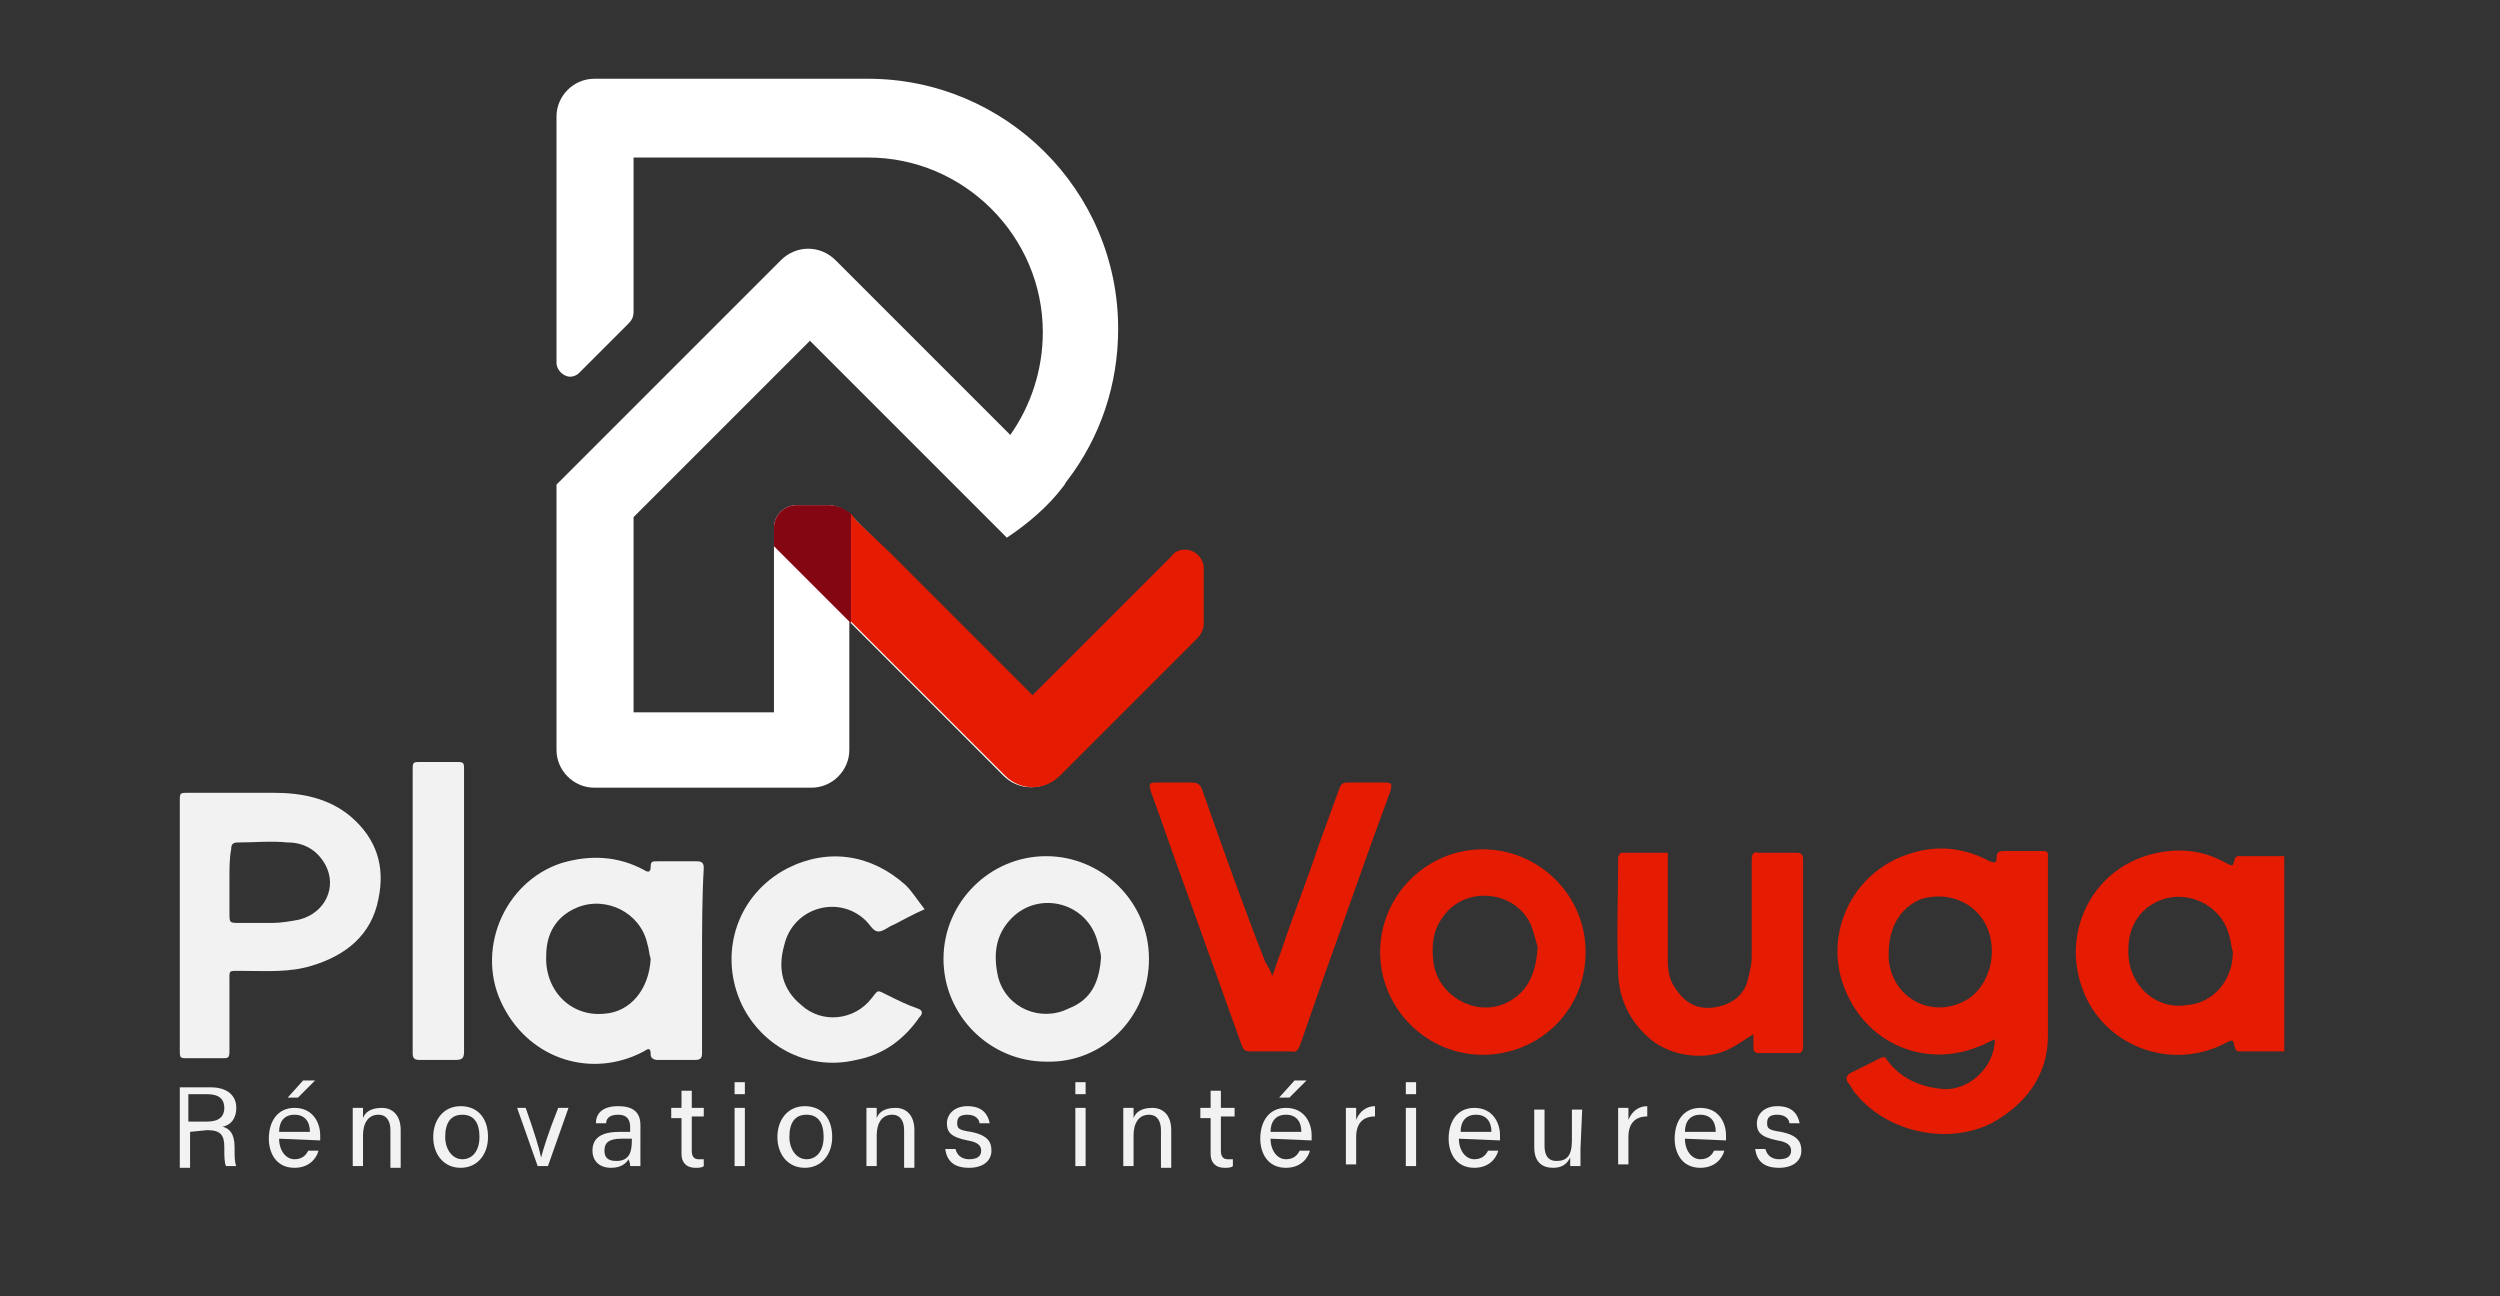 <svg xmlns="http://www.w3.org/2000/svg" xmlns:xlink="http://www.w3.org/1999/xlink" id="Calque_1" x="0px" y="0px" viewBox="0 0 146 75.7" style="enable-background:new 0 0 146 75.7;" xml:space="preserve"><rect x="0" y="0" width="146" height="75.7" fill="#333333" stroke="none"/><style type="text/css">	.st0{fill:#E51B02;}	.st1{fill:#F2F2F2;}	.st2{fill:#FFFFFF;}	.st3{fill:#840613;}</style><g>	<path class="st0" d="M116.5,60.7c-0.3,0.1-0.6,0.3-0.9,0.4c-3.1,1.3-6.5-0.1-7.8-3.2c-1.4-3.2,0.3-6.9,3.6-8   c1.7-0.6,3.3-0.4,4.8,0.4c0.3,0.1,0.4,0.1,0.4-0.2s0.1-0.4,0.4-0.4c0.8,0,1.5,0,2.3,0c0.3,0,0.3,0.1,0.3,0.3c0,3.5,0,7,0,10.5   c0,2.3-1.3,4-3.3,5.1c-2.6,1.3-6.1,0.5-7.9-1.7c-0.2-0.2-0.3-0.5-0.5-0.7c-0.1-0.2-0.1-0.3,0.1-0.5c0.6-0.3,1.2-0.6,1.8-0.9   c0.2-0.1,0.3-0.1,0.4,0.1c0.8,1.1,2,1.6,3.3,1.7C115,63.7,116.5,62.3,116.5,60.7z M110.3,55.7c0,0.1,0,0.2,0,0.3   c0.2,2.4,2.7,3.6,4.7,2.3c1-0.7,1.6-2.2,1.2-3.7c-0.5-1.8-2.3-2.6-4-2.1C111,53,110.3,54.1,110.3,55.7z"></path>	<path class="st1" d="M10.5,54.1c0-2.4,0-4.9,0-7.3c0-0.5,0-0.5,0.5-0.5c1.7,0,3.3,0,5,0c1.6,0,3.2,0.3,4.5,1.4   c1.5,1.3,2,2.9,1.6,4.8c-0.4,2.1-1.9,3.3-3.9,3.9c-1.3,0.4-2.6,0.3-4,0.3c-0.9,0-0.8-0.1-0.8,0.7c0,1.3,0,2.7,0,4   c0,0.4-0.1,0.4-0.4,0.4c-0.7,0-1.3,0-2,0c-0.5,0-0.5,0-0.5-0.5C10.5,58.9,10.5,56.5,10.5,54.1z M13.4,51.4c0,0.6,0,1.2,0,1.9   c0,0.6,0,0.6,0.6,0.6s1.3,0,1.9,0c0.5,0,1.1-0.1,1.6-0.2c1.5-0.4,2.2-1.9,1.5-3.2c-0.5-0.9-1.3-1.3-2.2-1.3c-1-0.1-1.9,0-2.9,0   c-0.3,0-0.4,0.1-0.4,0.4C13.4,50.1,13.4,50.7,13.4,51.4z"></path>	<path class="st0" d="M133.4,61.4c-0.9,0-1.8,0-2.7,0c-0.1,0-0.2-0.2-0.2-0.3c-0.1-0.4-0.1-0.4-0.5-0.2c-3.2,1.7-7.2,0.2-8.4-3.2   c-1.2-3.3,0.6-6.9,4-7.8c1.5-0.4,3-0.3,4.4,0.5c0.4,0.2,0.4,0.2,0.5-0.2c0-0.1,0.1-0.2,0.2-0.2c0.9,0,1.8,0,2.7,0   C133.4,53.7,133.4,57.5,133.4,61.4z M130.4,55.6c-0.1-0.3-0.1-0.6-0.2-0.9c-0.4-1.8-2.4-2.8-4.1-2.1c-1.2,0.5-1.8,1.6-1.8,2.8   c-0.1,2,1.5,3.6,3.4,3.3C129.2,58.6,130.4,57.3,130.4,55.6z"></path>	<path class="st1" d="M41,56.1c0,1.8,0,3.6,0,5.4c0,0.3-0.1,0.4-0.4,0.4c-0.7,0-1.5,0-2.2,0c-0.2,0-0.4-0.1-0.4-0.3   c0-0.4-0.1-0.4-0.4-0.2c-3,1.6-6.6,0.5-8.2-2.6c-1.7-3.2,0-7.3,3.4-8.4c1.7-0.5,3.3-0.4,4.8,0.4c0.3,0.2,0.4,0.1,0.4-0.2   s0.1-0.3,0.4-0.3c0.8,0,1.5,0,2.3,0c0.3,0,0.4,0.1,0.4,0.4C41,52.4,41,54.2,41,56.1z M38,56c-0.1-0.3-0.1-0.6-0.2-0.9   c-0.4-1.8-2.4-2.8-4.1-2.1c-1.2,0.5-1.8,1.5-1.8,2.8c-0.1,2,1.4,3.6,3.4,3.4C36.8,59.1,37.9,57.8,38,56z"></path>	<path class="st0" d="M74.3,57c0.2-0.5,0.3-0.9,0.5-1.4c0.7-2.1,1.5-4.1,2.2-6.2c0.4-1.1,0.8-2.2,1.2-3.3c0.1-0.3,0.2-0.4,0.5-0.4   c0.7,0,1.5,0,2.2,0c0.4,0,0.4,0.1,0.3,0.5c-1.3,3.5-2.5,7-3.8,10.6c-0.5,1.4-1,2.9-1.5,4.3c-0.1,0.2-0.2,0.4-0.5,0.3   c-0.8,0-1.6,0-2.4,0c-0.3,0-0.4-0.1-0.5-0.4c-1.1-3.1-2.2-6.1-3.3-9.2c-0.7-1.9-1.3-3.7-2-5.6c-0.1-0.4-0.1-0.5,0.3-0.5   c0.7,0,1.4,0,2.1,0c0.3,0,0.5,0.1,0.6,0.4c1.2,3.4,2.4,6.8,3.7,10.1C74.1,56.5,74.2,56.7,74.3,57L74.3,57z"></path>	<path class="st1" d="M61.1,62c-3.3,0-6-2.7-6-6s2.7-6,6-6c3.2,0,6,2.6,6,6S64.4,62.1,61.1,62z M64.3,55.9c0-0.2-0.1-0.5-0.2-0.9   c-0.6-2.3-3.4-3-5-1.4c-1,1-1.1,2.2-0.8,3.5c0.5,1.8,2.5,2.6,4.1,1.8C63.7,58.4,64.2,57.4,64.3,55.9z"></path>	<path class="st0" d="M86.6,61.6c-3.3,0-6-2.7-6-6s2.7-6,6-6c3.2,0,6,2.6,6,6C92.6,59.1,89.8,61.6,86.6,61.6z M89.8,55.3   c-0.1-0.3-0.2-0.8-0.4-1.3c-0.9-2-3.8-2.3-5.1-0.5c-0.6,0.8-0.7,1.6-0.6,2.6c0.2,2,2.4,3.3,4.2,2.5C89.2,58,89.7,56.9,89.8,55.3z"></path>	<path class="st0" d="M97.4,49.8c0,0.2,0,0.3,0,0.5c0,1.9,0,3.9,0,5.8c0,0.6,0.1,1.2,0.5,1.7c0.6,0.9,1.4,1.2,2.4,1   c0.9-0.2,1.6-0.7,1.8-1.7c0.1-0.4,0.2-0.8,0.2-1.2c0-1.9,0-3.8,0-5.7c0-0.3,0.1-0.5,0.4-0.4c0.7,0,1.5,0,2.2,0   c0.3,0,0.4,0.1,0.4,0.4c0,3.6,0,7.3,0,10.9c0,0.3-0.1,0.4-0.3,0.4c-0.8,0-1.6,0-2.3,0c-0.2,0-0.3-0.1-0.3-0.3s0-0.5,0-0.8   c-0.5,0.3-0.9,0.6-1.3,0.8c-1.4,0.8-3.5,0.5-4.7-0.5s-1.9-2.4-1.9-4c-0.1-2.2,0-4.4,0-6.6c0-0.1,0.1-0.3,0.2-0.3   C95.5,49.8,96.4,49.8,97.4,49.8z"></path>	<path class="st1" d="M54,53.1c-0.7,0.3-1.2,0.6-1.8,0.9c-0.3,0.1-0.6,0.4-0.9,0.4c-0.3,0-0.5-0.4-0.7-0.6c-1.6-1.6-4.3-0.8-4.8,1.4   c-0.4,1.4-0.1,2.6,1,3.5c1.2,1.1,3.1,0.9,4.1-0.4c0.4-0.5,0.3-0.5,0.9-0.2c0.6,0.3,1.2,0.6,1.8,0.8c0.3,0.1,0.3,0.3,0.1,0.5   c-0.9,1.3-2.1,2.2-3.7,2.5c-2.9,0.7-5.7-0.9-6.8-3.5c-1.2-2.9-0.1-6.2,2.8-7.7c2.4-1.2,4.9-0.8,6.9,1C53.3,52.1,53.6,52.6,54,53.1z   "></path>	<path class="st1" d="M27.1,53.2c0,2.7,0,5.5,0,8.2c0,0.4-0.1,0.5-0.5,0.5c-0.7,0-1.4,0-2.1,0c-0.3,0-0.4-0.1-0.4-0.4   c0-1.9,0-3.7,0-5.6c0-3.6,0-7.2,0-10.9c0-0.5,0-0.5,0.5-0.5c0.7,0,1.3,0,2,0c0.5,0,0.5,0,0.5,0.5C27.1,47.8,27.1,50.5,27.1,53.2z"></path></g><path class="st2" d="M69.2,32.2c-0.3,0-0.6,0.1-0.8,0.4l-8.1,8.1L52,32.4l-2-2c0,0-0.7-0.9-1.6-0.9h-1.9c-0.7,0-1.3,0.6-1.3,1.3v0.8  c0,0.1,0,0.1,0,0.2v9.8H37V30.2l10.3-10.3l8.3,8.3l3.2,3.2c1.2-0.8,2.4-1.8,3.3-3c0.1-0.1,0.1-0.2,0.2-0.3c2-2.6,3-5.7,3-8.9  c0-8.1-6.6-14.6-14.6-14.6h-16c-1.2,0-2.2,1-2.2,2.2v14.4c0,0.4,0.4,0.8,0.8,0.8c0.2,0,0.4-0.1,0.5-0.2l2.9-2.9l0,0  c0.2-0.2,0.3-0.4,0.3-0.7l0,0v-9h13.7c5.6,0,10.2,4.6,10.2,10.2c0,2.2-0.7,4.3-1.9,6L48.8,15.2c-0.9-0.9-2.3-0.9-3.2,0L32.5,28.3  v15.5c0,1.2,1,2.2,2.2,2.2h12.7c1.2,0,2.2-1,2.2-2.2v-7.5l9,9c0.9,0.9,2.3,0.9,3.2,0l8-8c0.2-0.2,0.4-0.5,0.4-0.9l0,0v-3.2  C70.3,32.7,69.8,32.2,69.2,32.2z"></path><path class="st3" d="M49.7,30c-0.3-0.2-0.7-0.5-1.3-0.5h-1.9c-0.7,0-1.3,0.6-1.3,1.3v0.8c0,0.1,0,0.1,0,0.2v0.1l4.5,4.5V30z"></path><g>	<g>		<g>			<path class="st0" d="M49.7,30v6.3l0,0l9,9c0.9,0.9,2.3,0.9,3.2,0l8-8c0.2-0.2,0.4-0.5,0.4-0.9l0,0v-3.2c0-0.6-0.5-1.1-1.1-1.1     c-0.3,0-0.6,0.1-0.8,0.4l-8.1,8.1L52,32.3l-2-1.9"></path>		</g>	</g></g><g>	<g>		<path class="st1" d="M11.1,66.1v2.1h-0.6v-4.7h1.8c1,0,1.5,0.5,1.5,1.2c0,0.6-0.3,1-0.8,1.1c0.4,0.1,0.7,0.4,0.7,1.2v0.2    c0,0.3,0,0.7,0.1,0.9h-0.6c-0.1-0.2-0.1-0.6-0.1-1V67c0-0.7-0.2-1-1-1L11.1,66.1L11.1,66.1z M11.1,65.5h1c0.7,0,1-0.3,1-0.8    s-0.3-0.8-1-0.8H11v1.6H11.1z"></path>		<path class="st1" d="M16.3,66.5c0,0.7,0.4,1.2,0.9,1.2s0.7-0.3,0.8-0.5h0.6c-0.1,0.4-0.5,1-1.4,1c-1.1,0-1.5-0.9-1.5-1.7    c0-1,0.5-1.8,1.5-1.8c1.1,0,1.5,0.9,1.5,1.6c0,0.1,0,0.2,0,0.3L16.3,66.5L16.3,66.5z M18.1,66.1c0-0.6-0.3-1-0.9-1s-0.9,0.4-0.9,1    H18.1z M18.4,63.1l-1,1h-0.6l0.9-1H18.4z"></path>		<path class="st1" d="M20.6,65.6c0-0.3,0-0.6,0-0.9h0.6c0,0.1,0,0.5,0,0.6c0.1-0.3,0.4-0.6,1.1-0.6c0.6,0,1.1,0.4,1.1,1.3v2.2h-0.6    V66c0-0.5-0.2-0.9-0.7-0.9c-0.6,0-0.9,0.5-0.9,1.2v1.8h-0.6V65.6z"></path>		<path class="st1" d="M28.5,66.4c0,1-0.6,1.8-1.6,1.8s-1.6-0.8-1.6-1.8s0.6-1.8,1.6-1.8S28.5,65.3,28.5,66.4z M26,66.4    c0,0.7,0.4,1.3,1,1.3s1-0.5,1-1.3s-0.3-1.3-1-1.3S26,65.6,26,66.4z"></path>		<path class="st1" d="M30.7,64.7c0.5,1.4,0.8,2.4,0.9,2.9l0,0c0.1-0.4,0.4-1.4,1-2.9h0.6L32,68.1h-0.6l-1.2-3.4H30.7z"></path>		<path class="st1" d="M37.4,67.4c0,0.3,0,0.6,0,0.7h-0.6c0-0.1,0-0.2-0.1-0.4c-0.1,0.2-0.4,0.5-1,0.5c-0.8,0-1.1-0.5-1.1-1    c0-0.8,0.6-1.1,1.6-1.1c0.2,0,0.5,0,0.6,0v-0.3c0-0.3-0.1-0.7-0.7-0.7c-0.6,0-0.7,0.3-0.7,0.5h-0.6c0-0.5,0.3-1,1.3-1    c0.8,0,1.3,0.3,1.3,1.1V67.4z M36.8,66.5c-0.1,0-0.4,0-0.5,0c-0.7,0-1,0.2-1,0.7c0,0.4,0.2,0.6,0.7,0.6c0.8,0,0.9-0.6,0.9-1.2    v-0.1H36.8z"></path>		<path class="st1" d="M39.2,64.7h0.6v-1h0.6v1h0.7v0.5h-0.7v2c0,0.3,0.1,0.5,0.4,0.5c0.1,0,0.2,0,0.3,0v0.4    c-0.1,0.1-0.3,0.1-0.5,0.1c-0.5,0-0.8-0.3-0.8-0.8v-2.1h-0.6V64.7z"></path>		<path class="st1" d="M42.9,63.2h0.6v0.7h-0.6V63.2z M42.9,64.7h0.6v3.4h-0.6V64.7z"></path>		<path class="st1" d="M48.6,66.4c0,1-0.6,1.8-1.6,1.8s-1.6-0.8-1.6-1.8s0.6-1.8,1.6-1.8S48.6,65.3,48.6,66.4z M46.1,66.4    c0,0.7,0.4,1.3,1,1.3s1-0.5,1-1.3s-0.3-1.3-1-1.3C46.4,65.1,46.1,65.6,46.1,66.4z"></path>		<path class="st1" d="M50.6,65.6c0-0.3,0-0.6,0-0.9h0.6c0,0.1,0,0.5,0,0.6c0.1-0.3,0.4-0.6,1.1-0.6c0.6,0,1.1,0.4,1.1,1.3v2.2h-0.6    V66c0-0.5-0.2-0.9-0.7-0.9c-0.6,0-0.9,0.5-0.9,1.2v1.8h-0.6C50.6,68.1,50.6,65.6,50.6,65.6z"></path>		<path class="st1" d="M55.8,67.1c0.1,0.4,0.4,0.6,0.8,0.6c0.5,0,0.7-0.2,0.7-0.5s-0.2-0.5-0.8-0.6c-1-0.2-1.2-0.5-1.2-1    s0.4-1,1.2-1c0.9,0,1.2,0.5,1.3,1h-0.6c0-0.2-0.2-0.5-0.7-0.5s-0.6,0.2-0.6,0.5s0.1,0.4,0.8,0.5c1,0.2,1.2,0.6,1.2,1.1    c0,0.6-0.5,1-1.3,1c-0.9,0-1.3-0.4-1.4-1.1H55.8z"></path>		<path class="st1" d="M62.8,63.2h0.6v0.7h-0.6V63.2z M62.8,64.7h0.6v3.4h-0.6V64.7z"></path>		<path class="st1" d="M65.6,65.6c0-0.3,0-0.6,0-0.9h0.6c0,0.1,0,0.5,0,0.6c0.1-0.3,0.4-0.6,1.1-0.6c0.6,0,1.1,0.4,1.1,1.3v2.2h-0.6    V66c0-0.5-0.2-0.9-0.7-0.9c-0.6,0-0.9,0.5-0.9,1.2v1.8h-0.6V65.6z"></path>		<path class="st1" d="M70.1,64.7h0.6v-1h0.6v1h0.8v0.5h-0.8v2c0,0.3,0.1,0.5,0.4,0.5c0.1,0,0.2,0,0.3,0v0.4    c-0.1,0.1-0.3,0.1-0.5,0.1c-0.5,0-0.8-0.3-0.8-0.8v-2.1h-0.6V64.7z"></path>		<path class="st1" d="M74.2,66.5c0,0.7,0.4,1.2,0.9,1.2s0.7-0.3,0.8-0.5h0.6c-0.1,0.4-0.5,1-1.4,1c-1.1,0-1.5-0.9-1.5-1.7    c0-1,0.5-1.8,1.5-1.8c1.1,0,1.5,0.9,1.5,1.6c0,0.1,0,0.2,0,0.3L74.2,66.5L74.2,66.5z M76,66.1c0-0.6-0.3-1-0.9-1s-0.9,0.4-0.9,1    H76z M76.3,63.1l-1,1h-0.6l0.9-1H76.3z"></path>		<path class="st1" d="M78.6,65.6c0-0.5,0-0.7,0-0.9h0.6c0,0.1,0,0.4,0,0.7c0.2-0.5,0.6-0.8,1.1-0.8v0.6c-0.7,0-1.1,0.4-1.1,1.2V68    h-0.6V65.6z"></path>		<path class="st1" d="M82.1,63.2h0.6v0.7h-0.6V63.2z M82.1,64.7h0.6v3.4h-0.6V64.7z"></path>		<path class="st1" d="M85.2,66.5c0,0.7,0.4,1.2,0.9,1.2s0.7-0.3,0.8-0.5h0.6c-0.1,0.4-0.5,1-1.4,1c-1.1,0-1.5-0.9-1.5-1.7    c0-1,0.5-1.8,1.5-1.8c1.1,0,1.5,0.9,1.5,1.6c0,0.1,0,0.2,0,0.3L85.2,66.5L85.2,66.5z M87.1,66.1c0-0.6-0.3-1-0.9-1s-0.9,0.4-0.9,1    H87.1z"></path>		<path class="st1" d="M92.3,67.1c0,0.3,0,0.8,0,1h-0.6c0-0.1,0-0.3,0-0.5c-0.2,0.4-0.5,0.6-1,0.6c-0.6,0-1.1-0.3-1.1-1.2v-2.2h0.6    v2.1c0,0.4,0.1,0.9,0.7,0.9s0.9-0.3,0.9-1.2v-1.8h0.6L92.3,67.1L92.3,67.1z"></path>		<path class="st1" d="M94.5,65.6c0-0.5,0-0.7,0-0.9h0.6c0,0.1,0,0.4,0,0.7c0.2-0.5,0.6-0.8,1.1-0.8v0.6c-0.7,0-1.1,0.4-1.1,1.2V68    h-0.6V65.6z"></path>		<path class="st1" d="M98.4,66.5c0,0.7,0.4,1.2,0.9,1.2s0.7-0.3,0.8-0.5h0.6c-0.1,0.4-0.5,1-1.4,1c-1.1,0-1.5-0.9-1.5-1.7    c0-1,0.5-1.8,1.5-1.8c1.1,0,1.5,0.9,1.5,1.6c0,0.1,0,0.2,0,0.3L98.4,66.5L98.4,66.5z M100.2,66.1c0-0.6-0.3-1-0.9-1    s-0.9,0.4-0.9,1H100.2z"></path>		<path class="st1" d="M103.1,67.1c0.1,0.4,0.4,0.6,0.8,0.6c0.5,0,0.7-0.2,0.7-0.5s-0.2-0.5-0.8-0.6c-1-0.2-1.2-0.5-1.2-1    s0.4-1,1.2-1c0.9,0,1.2,0.5,1.3,1h-0.6c0-0.2-0.2-0.5-0.7-0.5s-0.6,0.2-0.6,0.5s0.1,0.4,0.8,0.5c1,0.2,1.2,0.6,1.2,1.1    c0,0.6-0.5,1-1.3,1c-0.9,0-1.3-0.4-1.4-1.1H103.1z"></path>	</g></g></svg>